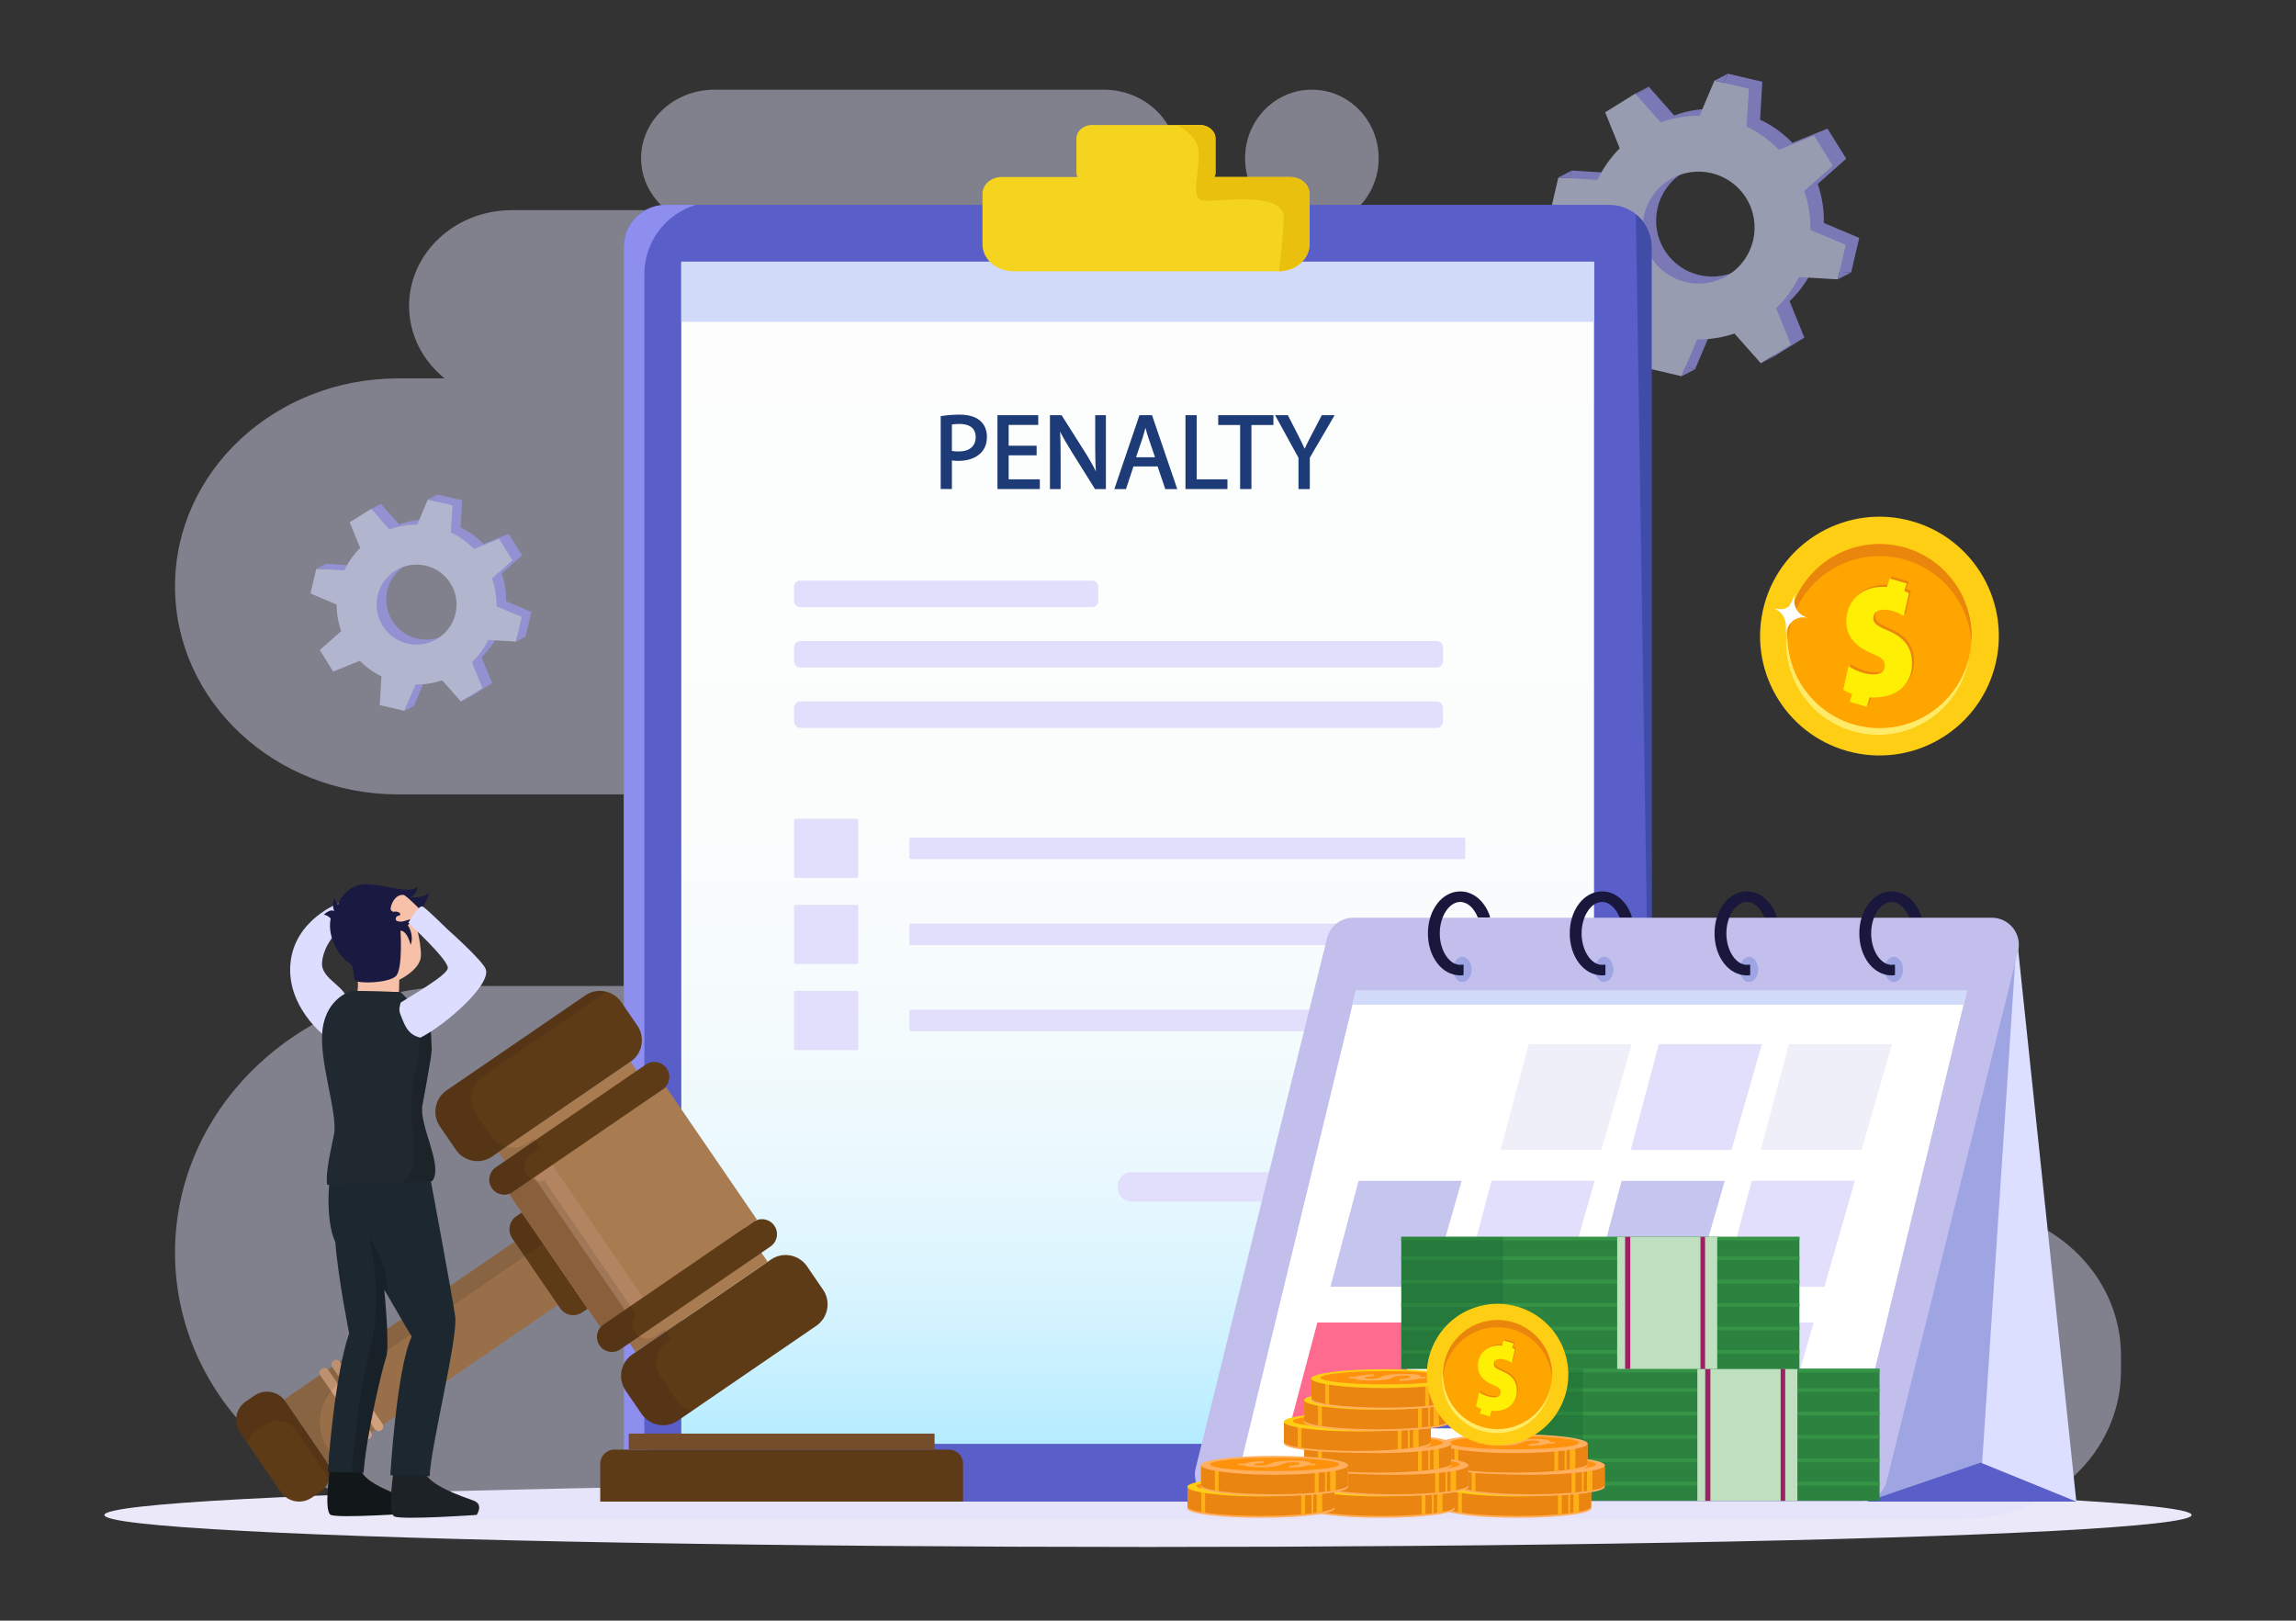 <svg xmlns="http://www.w3.org/2000/svg" width="2034.032" height="1435.698" viewBox="-17.016 332.191 2034.032 1435.698" id="legal-penalty"><rect x="-17.016" y="332.191" width="2034.032" height="1435.698" fill="#333333" stroke="none"/><ellipse cx="1000" cy="1674.32" fill="#eae8f9" rx="924.56" ry="28.31"></ellipse><g opacity=".45"><path fill="#e1dffb" d="M138.03,851.68L138.03,851.68c0-101.77,88.48-184.26,197.63-184.26h41.22      c-19.28-15.56-31.5-38.53-31.5-64.18v0c0-46.87,40.76-84.87,91.03-84.87h137.21c-13.88-11.14-22.7-27.6-22.7-46.01      c0-33.54,29.16-60.73,65.13-60.73h344.52c35.97,0,65.13,27.19,65.13,60.73c0,33.54-29.16,60.73-65.13,60.73h-129      c-24.02,15.28-39.79,41-39.79,70.15v0c0,25.64,12.22,48.61,31.5,64.18h212.16c109.15,0,197.63,82.5,197.63,184.26l0,0      c0,101.77-88.48,184.26-197.63,184.26h281.06c50.27,0,91.03,38,91.03,84.87c0,46.87-40.76,84.87-91.03,84.87h114.52      c125.12,0,228.98,84.58,249.6,195.74h40.1c78.01,0,141.26,58.97,141.26,131.7v13.34c0,72.74-63.24,131.7-141.26,131.7h-289.7      H482.92h-91.51c-139.94,0-253.38-105.77-253.38-236.25v0c0-130.47,113.44-236.24,253.38-236.24H835      c-50.27,0-91.03-38-91.03-84.87c0-46.87,40.75-84.87,91.03-84.87H335.66C226.51,1035.94,138.03,953.44,138.03,851.68z"></path><ellipse cx="1145.17" cy="472.36" fill="#e1dffb" rx="59.17" ry="60.73"></ellipse></g><g opacity=".67"><path fill="#9c99f5" d="M1598.74,529.69c0.25-11.57-1.52-23.26-5.44-34.53l25.25-22.39L1602,446.1l-31.12,12.63        c-8.37-8.66-18.1-15.56-28.64-20.56l2.02-33.55l-30.55-7.16l-13.15,31.11c-11.55-0.11-23.21,1.8-34.43,5.86l-22.56-25.47        l-26.67,16.55l12.94,31.9c-8.27,8.22-14.86,17.71-19.68,27.95l-34.72-2.09l-7.16,30.56l32.41,13.71        c-0.02,11.06,1.81,22.2,5.61,32.96l-26.51,23.5l16.55,26.68l32.97-13.38c7.93,8.04,17.06,14.51,26.91,19.32l-2.14,35.54        l30.56,7.16l13.79-32.63c11.07,0.16,22.24-1.54,33.04-5.2l23.32,26.32l26.67-16.55l-13.07-32.22        c8.42-8.09,15.19-17.46,20.18-27.61l34.35,2.07l7.16-30.56L1598.74,529.69z M1525.86,569.77c-23.26,14.44-53.83,7.28-68.26-16        c-14.44-23.27-7.28-53.85,15.98-68.28c23.26-14.44,53.83-7.28,68.26,16C1556.28,524.76,1549.13,555.33,1525.86,569.77z"></path><path fill="#cacfef" d="M1586.82,535.88c0.25-11.57-1.52-23.26-5.44-34.53l25.25-22.39l-16.55-26.68l-31.12,12.63        c-8.37-8.66-18.1-15.56-28.64-20.57l2.02-33.55l-30.55-7.16l-13.15,31.11c-11.55-0.11-23.21,1.8-34.43,5.86l-22.56-25.47        l-26.67,16.55l12.94,31.9c-8.27,8.22-14.86,17.71-19.68,27.95l-34.72-2.09l-7.16,30.56l32.41,13.71        c-0.02,11.06,1.81,22.2,5.61,32.96l-26.51,23.5l16.55,26.68l32.97-13.38c7.93,8.04,17.06,14.51,26.91,19.32l-2.14,35.54        l30.56,7.16l13.79-32.63c11.07,0.16,22.24-1.54,33.04-5.2l23.32,26.32l26.66-16.55l-13.07-32.21        c8.42-8.09,15.19-17.46,20.18-27.61l34.35,2.07l7.16-30.57L1586.82,535.88z M1513.95,575.96c-23.27,14.44-53.83,7.27-68.26-16        c-14.44-23.27-7.28-53.85,15.98-68.28c23.26-14.44,53.83-7.28,68.26,16C1544.37,530.95,1537.21,561.52,1513.95,575.96z"></path><polygon fill="#9c99f5" points="1363.52 489.45 1373.84 490.07 1375.44 483.27"></polygon><polygon fill="#9c99f5" points="1501.79 403.64 1513.71 397.45 1510.25 405.62"></polygon><polygon fill="#9c99f5" points="1431.64 415.15 1443.56 408.96 1432.34 415.93"></polygon><g><polygon fill="#9c99f5" points="1472.72 665.51 1484.63 659.32 1476.17 657.34"></polygon></g><g><polygon fill="#9c99f5" points="1610.99 579.69 1622.9 573.51 1612.58 572.88"></polygon></g><g><polygon fill="#9c99f5" points="1542.86 654 1554.78 647.81 1554.09 647.03"></polygon></g></g><g opacity=".67"><path fill="#9c99f5" d="M431.31,864.83c0.18-8.27-1.09-16.62-3.89-24.68l18.05-16l-11.82-19.06l-22.24,9.02        c-5.98-6.19-12.93-11.12-20.47-14.7l1.44-23.97l-21.84-5.12l-9.4,22.24c-8.26-0.08-16.59,1.29-24.61,4.19l-16.13-18.2        l-19.06,11.83l9.25,22.8c-5.91,5.87-10.62,12.65-14.07,19.97l-24.81-1.5l-5.12,21.84l23.17,9.8        c-0.01,7.9,1.3,15.87,4.01,23.55l-18.94,16.8l11.82,19.06l23.56-9.56c5.67,5.74,12.19,10.37,19.23,13.81l-1.53,25.4        l21.84,5.12l9.85-23.32c7.91,0.11,15.89-1.1,23.61-3.72l16.67,18.81l19.06-11.83l-9.34-23.02        c6.02-5.78,10.85-12.48,14.42-19.73l24.55,1.48l5.11-21.84L431.31,864.83z M379.23,893.48c-16.63,10.32-38.47,5.2-48.78-11.43        c-10.32-16.63-5.2-38.48,11.42-48.8c16.63-10.32,38.47-5.2,48.78,11.43C400.97,861.31,395.85,883.16,379.23,893.48z"></path><path fill="#cacfef" d="M422.79,869.26c0.18-8.27-1.09-16.62-3.89-24.68l18.05-16l-11.83-19.06l-22.24,9.03        c-5.98-6.19-12.93-11.12-20.47-14.7l1.44-23.97l-21.84-5.12l-9.4,22.24c-8.26-0.08-16.59,1.29-24.61,4.19l-16.13-18.2        l-19.06,11.83l9.25,22.8c-5.91,5.87-10.62,12.65-14.07,19.97l-24.81-1.5l-5.11,21.84l23.17,9.8        c-0.01,7.9,1.3,15.87,4.01,23.55l-18.94,16.8l11.82,19.06l23.57-9.56c5.67,5.74,12.19,10.37,19.23,13.81l-1.53,25.4        l21.84,5.12l9.85-23.32c7.91,0.11,15.89-1.1,23.61-3.72l16.67,18.81l19.06-11.83l-9.34-23.02        c6.02-5.78,10.86-12.48,14.42-19.73l24.55,1.48l5.11-21.84L422.79,869.26z M370.71,897.9c-16.63,10.32-38.47,5.2-48.78-11.43        c-10.32-16.63-5.2-38.48,11.42-48.8c16.63-10.32,38.47-5.2,48.78,11.43C392.45,865.73,387.34,887.58,370.71,897.9z"></path><polygon fill="#9c99f5" points="263.2 836.07 270.58 836.52 271.72 831.65"></polygon><polygon fill="#9c99f5" points="362.02 774.75 370.54 770.33 368.07 776.16"></polygon><polygon fill="#9c99f5" points="311.89 782.97 320.41 778.55 312.38 783.53"></polygon><g><polygon fill="#9c99f5" points="341.24 961.89 349.76 957.47 343.71 956.06"></polygon></g><g><polygon fill="#9c99f5" points="440.06 900.57 448.58 896.15 441.2 895.7"></polygon></g><g><polygon fill="#9c99f5" points="391.38 953.67 399.89 949.25 399.4 948.69"></polygon></g></g><circle cx="1648.07" cy="895.7" r="105.75" fill="#fdce14" transform="rotate(-74.52 1648.032 895.742)"></circle><circle cx="1646.88" cy="901.64" r="81.53" fill="#ffeb67" transform="rotate(-80.781 1646.9 901.609)"></circle><circle cx="1648.07" cy="895.7" r="81.53" fill="orange" transform="rotate(-45.001 1648.066 895.723)"></circle><path fill="#eb860d" d="M1648.07,824.86c43.23,0,78.58,33.65,81.33,76.18c0.11-1.77,0.19-3.54,0.19-5.34     c0-45.03-36.5-81.53-81.53-81.53c-45.03,0-81.53,36.5-81.53,81.53c0,1.8,0.08,3.57,0.19,5.34     C1569.49,858.51,1604.84,824.86,1648.07,824.86z"></path><path fill="#eb860d" d="M1657.19,888.99c-9.79-4.17-12.88-6.53-12.83-10.95c0.06-4.81,3.53-7.65,9.6-7.56     c6.89,0.09,13.73,3.27,17.31,5.62l4.66-20.14c-1.19-0.72-2.59-1.42-4.16-2.07l2.14-6.58l-15.01-4.4l-2.43,7.49     c-1.02-0.07-2.05-0.12-3.1-0.14c-19.84-0.27-32.77,12.82-32.97,30.33c-0.29,11.16,5.98,21.83,22.46,28.6     c9.3,3.78,11.73,6.13,11.68,10.94c-0.06,4.81-3.2,7.85-10.75,7.74c-7.37-0.1-16.84-4.08-21.39-7.41l-4.66,20.91     c2.22,1.45,4.9,2.75,7.92,3.82l-2.25,6.92l15.01,4.4l2.71-8.33c0.8,0.04,1.61,0.08,2.43,0.09c22.95,0.31,34.9-12.41,35.1-29.92     C1678.65,904.49,1672.36,895.36,1657.19,888.99z"></path><path fill="#ffef04" d="M1655.39,890.79c-9.79-4.17-12.88-6.53-12.83-10.95c0.06-4.81,3.53-7.65,9.6-7.56     c6.89,0.09,13.73,3.27,17.31,5.62l4.66-20.14c-1.19-0.72-2.59-1.42-4.16-2.07l2.14-6.58l-15.01-4.4l-2.43,7.49     c-1.02-0.08-2.05-0.12-3.1-0.14c-19.84-0.27-32.77,12.82-32.97,30.33c-0.29,11.16,5.98,21.83,22.46,28.6     c9.3,3.78,11.73,6.13,11.68,10.94c-0.06,4.81-3.2,7.85-10.75,7.74c-7.37-0.1-16.84-4.08-21.39-7.41l-4.67,20.91     c2.22,1.45,4.9,2.75,7.92,3.82l-2.25,6.92l15.01,4.4l2.71-8.33c0.8,0.04,1.61,0.07,2.43,0.09c22.95,0.31,34.9-12.41,35.1-29.92     C1676.86,906.28,1670.57,897.15,1655.39,890.79z"></path><path fill="#fff" d="M1573.46,857.52c0,0-4.27,11.28-6.1,12.17c-1.83,0.89-3.88,3.37-12.84,1.56c0,0,14.39,3.97,9.85,24.07    c0,0,2.76-19.32,20.04-15.85C1584.41,879.48,1568.59,875.84,1573.46,857.52z"></path><g><path fill="#5a5ec8" d="M1408.77,1662.43H577.5c-23.17,0-41.94-18.78-41.94-41.94V551.03c0-20.63,16.72-37.35,37.35-37.35h835.86      c20.63,0,37.35,16.72,37.35,37.35v1074.04C1446.13,1645.7,1429.4,1662.43,1408.77,1662.43z"></path><polygon fill="#1378d1" points="1375.62 582.88 1395.14 583.18 1375.66 1227.8"></polygon><path fill="#8e8eef" d="M553.84,1600.14V574.95c0-28.93,19.21-53.35,45.57-61.27h-26.49c-20.63,0-37.35,16.72-37.35,37.35v1074.04      c0,20.63,16.72,37.35,37.35,37.35h30.43C574.99,1655.85,553.84,1630.49,553.84,1600.14z"></path><path fill="#404ca8" d="M1444.58,1318.3l1.54-31.9V551.03c0-11.74-5.43-22.21-13.9-29.05L1444.58,1318.3z"></path><linearGradient id="a" x1="990.842" x2="990.842" y1="564.004" y2="1611.308" gradientUnits="userSpaceOnUse"><stop offset="0" stop-color="#fdfdfd"></stop><stop offset=".479" stop-color="#fbfdfd"></stop><stop offset=".652" stop-color="#f4fbfd"></stop><stop offset=".775" stop-color="#e9f8fe"></stop><stop offset=".874" stop-color="#d8f4fe"></stop><stop offset=".958" stop-color="#c2efff"></stop><stop offset="1" stop-color="#b4ecff"></stop></linearGradient><path fill="url(#a)" d="M1394.61,1611.31H587.07c-0.29,0-0.52-0.23-0.52-0.52V564.53c0-0.29,0.23-0.52,0.52-0.52h807.54     c0.29,0,0.52,0.23,0.52,0.52v1046.26C1395.14,1611.07,1394.9,1611.31,1394.61,1611.31z"></path><path fill="#d2daf9" d="M1395.02,617.35H586.67c-0.06,0-0.12-0.05-0.12-0.12v-53.11c0-0.06,0.05-0.12,0.12-0.12h808.35     c0.06,0,0.12,0.05,0.12,0.12v53.11C1395.14,617.29,1395.08,617.35,1395.02,617.35z"></path><g><path fill="#f5d420" d="M1125.93,488.99h-67.24c0.68-1.07,1.1-2.28,1.1-3.58v-30.46c0-6.64-6.2-12.02-13.84-12.02h-95.5      c-7.65,0-13.84,5.38-13.84,12.02v30.46c0,1.31,0.42,2.51,1.1,3.58h-67.24c-9.44,0-17.09,6.65-17.09,14.84v44.86      c0,13.16,12.29,23.83,27.45,23.83h234.77c15.16,0,27.45-10.67,27.45-23.83v-44.86C1143.03,495.63,1135.37,488.99,1125.93,488.99      z"></path><path fill="#eac00f" d="M1125.93,488.99h-67.24c0.68-1.07,1.1-2.28,1.1-3.58v-30.46c0-6.64-6.2-12.02-13.84-12.02h-19.98      c8.58,4.93,18.18,12.66,18.84,22.9c1.2,18.74-7.19,40.59,2.4,43.72c9.59,3.12,74.32-10.41,73.12,16.65      c-0.72,16.27-2.74,34.41-4.24,46.3c14.92-0.24,26.94-10.8,26.94-23.81v-44.86C1143.03,495.63,1135.37,488.99,1125.93,488.99z"></path></g><path fill="#1d3b77" d="M1294.9,1490.68h-164.88c-3,0-5.43,2.43-5.43,5.43v24.62c0,3,2.43,5.43,5.43,5.43h164.88    c3,0,5.43-2.43,5.43-5.43v-24.62C1300.33,1493.11,1297.9,1490.68,1294.9,1490.68z"></path><g><path fill="#e1dffb" d="M984.81 1396.68h284.52c6.48 0 11.73-5.84 11.73-13.03l0 0c0-7.2-5.25-13.03-11.73-13.03H984.81c-6.47 0-11.72 5.84-11.72 13.03l0 0C973.09 1390.84 978.34 1396.68 984.81 1396.68zM1139.73 1344.54h129.61c6.48 0 11.73-5.84 11.73-13.03l0 0c0-7.2-5.25-13.03-11.73-13.03h-129.61c-6.47 0-11.72 5.84-11.72 13.03l0 0C1128 1338.71 1133.25 1344.54 1139.73 1344.54zM1279.51 1093.28H790.15c-.86 0-1.56-.7-1.56-1.56v-15.95c0-.86.7-1.56 1.56-1.56h489.36c.86 0 1.56.7 1.56 1.56v15.95C1281.06 1092.59 1280.36 1093.28 1279.51 1093.28zM742.18 1109.96H687.6c-.64 0-1.16-.52-1.16-1.16v-50.09c0-.64.52-1.16 1.16-1.16h54.58c.64 0 1.16.52 1.16 1.16v50.09C743.34 1109.44 742.82 1109.96 742.18 1109.96zM1279.51 1169.52H790.15c-.86 0-1.55-.7-1.55-1.55v-15.95c0-.86.7-1.56 1.56-1.56h489.36c.86 0 1.56.7 1.56 1.56v15.95C1281.06 1168.83 1280.36 1169.52 1279.51 1169.52zM742.18 1186.2H687.6c-.64 0-1.16-.52-1.16-1.16v-50.09c0-.64.52-1.16 1.16-1.16h54.58c.64 0 1.16.52 1.16 1.16v50.09C743.34 1185.68 742.82 1186.2 742.18 1186.2zM1279.51 1245.76H790.15c-.86 0-1.55-.7-1.55-1.55v-15.95c0-.86.7-1.56 1.56-1.56h489.36c.86 0 1.56.7 1.56 1.56v15.95C1281.06 1245.06 1280.36 1245.76 1279.51 1245.76zM742.18 1262.44H687.6c-.64 0-1.16-.52-1.16-1.16v-50.09c0-.64.52-1.16 1.16-1.16h54.58c.64 0 1.16.52 1.16 1.16v50.09C743.34 1261.92 742.82 1262.44 742.18 1262.44z"></path></g><g><path fill="#e1dffb" d="M691.77 870.03h258.82c2.94 0 5.33-2.39 5.33-5.33v-12.84c0-2.94-2.39-5.33-5.33-5.33H691.77c-2.94 0-5.33 2.39-5.33 5.33v12.84C686.44 867.65 688.83 870.03 691.77 870.03zM692.12 923.55h563.57c3.14 0 5.68-2.54 5.68-5.68v-12.13c0-3.14-2.54-5.68-5.68-5.68H692.12c-3.14 0-5.68 2.54-5.68 5.68v12.13C686.44 921.01 688.98 923.55 692.12 923.55zM692.12 977.07h563.57c3.14 0 5.68-2.54 5.68-5.68v-12.13c0-3.14-2.54-5.68-5.68-5.68H692.12c-3.14 0-5.68 2.54-5.68 5.68v12.13C686.44 974.53 688.98 977.07 692.12 977.07z"></path></g><g><path fill="#1d3b77" d="M851.42,705.03c-4.06-3.65-10.27-5.51-18.43-5.51c-5.64,0-11,0.42-15.93,1.24l-0.71,0.12v64.55h9.93V740.1     c1.83,0.32,3.84,0.37,5.77,0.37c8.56,0,15.7-2.58,20.09-7.26c3.42-3.52,5.16-8.3,5.16-14.21     C857.28,713.27,855.2,708.31,851.42,705.03z M832.23,732.15c-2.46,0-4.42-0.16-5.96-0.48v-23.42c1.58-0.31,4.08-0.49,6.9-0.49     c5.3,0,14.18,1.51,14.18,11.63C847.35,727.5,841.84,732.15,832.23,732.15z"></path><polygon fill="#1d3b77" points="876.56 735.55 901.34 735.55 901.34 727.04 876.56 727.04 876.56 708.61 902.76 708.61 902.76 700 866.63 700 866.63 765.43 904.17 765.43 904.17 756.83 876.56 756.83"></polygon><path fill="#1d3b77" d="M953.23 727.52c0 7.94.12 14.94.63 22.28-2.73-5.5-5.94-11.15-9.74-17.16L923.45 700h-10.31v65.44h9.46v-28.08c0-9.15-.14-16.05-.47-22.86 2.63 5.25 6 11.13 10.44 18.21l20.48 32.74h9.65V700h-9.46V727.52zM992.42 700l-22.23 65.44h10.32l6.62-20.05h21.37l6.81 20.05h10.6L1003.57 700H992.42zM1000.36 720.04l5.86 17.22H989.4l5.86-17.33c.84-2.64 1.65-5.47 2.5-8.73C998.49 714 999.29 716.91 1000.36 720.04z"></path><polygon fill="#1d3b77" points="1043.14 700 1033.2 700 1033.2 765.43 1070.37 765.43 1070.37 756.83 1043.14 756.83"></polygon><polygon fill="#1d3b77" points="1062.22 708.7 1081.61 708.7 1081.61 765.43 1091.63 765.43 1091.63 708.7 1111.11 708.7 1111.11 700 1062.22 700"></polygon><path fill="#1d3b77" d="M1153.98,700l-9.42,18.05l-0.91,1.78c-1.83,3.58-3.44,6.73-4.86,9.87c-1.62-3.56-3.32-7.06-5.66-11.65     l-9.22-18.05h-11.32l20.73,37.76v27.68h10.02v-27.76l22-37.68H1153.98z"></path></g></g><g><polygon fill="#dcdfff" points="1769.69 1162.29 1822.41 1662.43 1636.84 1662.43"></polygon><polygon fill="#9fa5e2" points="1769.69 1162.29 1738.12 1641.41 1636.84 1662.43"></polygon><polygon fill="#5a5ec8" points="1822.41 1662.43 1737.62 1627.92 1636.84 1662.43"></polygon><path fill="#c2bfed" d="M1747.48,1145.18h-565.6c-11.03,0-20.64,7.52-23.29,18.22l-116.33,469.26c-3.75,15.13,7.7,29.77,23.29,29.77    h565.6c11.03,0,20.64-7.52,23.29-18.22l116.33-469.26C1774.52,1159.81,1763.07,1145.18,1747.48,1145.18z"></path><polygon fill="#fff" points="1184.18 1209.88 1079.43 1640.69 1620.74 1640.69 1725.49 1209.88"></polygon><polygon fill="#efeff9" points="1337.28 1257.17 1312.36 1350.96 1401.64 1350.96 1428.63 1257.17"></polygon><polygon fill="#e1dffb" points="1452.53 1257.17 1427.61 1350.96 1516.88 1350.96 1543.87 1257.17"></polygon><polygon fill="#efeff9" points="1567.77 1257.17 1542.86 1350.96 1632.13 1350.96 1659.12 1257.17"></polygon><polygon fill="#e1dffb" points="1304.36 1378.27 1279.44 1472.07 1368.71 1472.07 1395.7 1378.27"></polygon><polygon fill="#c6c5ef" points="1186.55 1378.27 1161.63 1472.07 1250.9 1472.07 1277.89 1378.27"></polygon><polygon fill="#c6c5ef" points="1419.6 1378.27 1394.69 1472.07 1483.96 1472.07 1510.95 1378.27"></polygon><polygon fill="#e1dffb" points="1534.85 1378.27 1509.94 1472.07 1599.21 1472.07 1626.2 1378.27"></polygon><polygon fill="#5a5ec8" points="1267.86 1503.77 1242.95 1597.56 1332.22 1597.56 1359.21 1503.77"></polygon><polygon fill="#ff6a8f" points="1150.05 1503.77 1125.14 1597.56 1214.41 1597.56 1241.4 1503.77"></polygon><polygon fill="#e1dffb" points="1383.11 1503.77 1358.2 1597.56 1447.47 1597.56 1474.46 1503.77"></polygon><polygon fill="#e1dffb" points="1498.36 1503.77 1473.45 1597.56 1562.72 1597.56 1589.71 1503.77"></polygon><polygon fill="#d2daf9" points="1181.16 1222.29 1722.47 1222.29 1725.49 1209.88 1184.18 1209.88"></polygon><g><path fill="#9fa5e2" d="M1668.86,1190.99c0,6.18-3.65,11.18-8.15,11.18c-4.5,0-8.15-5.01-8.15-11.18c0-6.18,3.65-11.18,8.15-11.18     C1665.21,1179.81,1668.86,1184.81,1668.86,1190.99z"></path><path fill="#19173c" d="M1661.75,1187.35c0-0.42-0.44-0.7-0.9-0.62c-0.67,0.13-1.36,0.21-2.05,0.21     c-9.84,0-18.15-12.76-18.15-27.86c0-15.1,8.31-27.86,18.15-27.86c6.41,0,12.15,5.43,15.39,13.37c0.1,0.25,0.37,0.42,0.67,0.42     h9.59c0.48,0,0.83-0.42,0.7-0.83c-4.35-13.24-14.37-22.3-26.34-22.3c-16.07,0-28.66,16.34-28.66,37.2     c0,20.86,12.59,37.2,28.66,37.2c0.78,0,1.55-0.04,2.31-0.11c0.36-0.04,0.64-0.32,0.64-0.64V1187.35z"></path></g><g><ellipse cx="1532.44" cy="1190.99" fill="#9fa5e2" rx="8.15" ry="11.18"></ellipse><path fill="#19173c" d="M1533.49,1187.35c0-0.42-0.44-0.7-0.9-0.62c-0.67,0.13-1.36,0.21-2.05,0.21     c-9.84,0-18.15-12.76-18.15-27.86c0-15.1,8.31-27.86,18.15-27.86c6.41,0,12.15,5.43,15.39,13.37c0.1,0.25,0.37,0.42,0.67,0.42     h9.59c0.48,0,0.83-0.42,0.7-0.83c-4.35-13.24-14.37-22.3-26.34-22.3c-16.07,0-28.66,16.34-28.66,37.2     c0,20.86,12.59,37.2,28.66,37.2c0.78,0,1.55-0.04,2.31-0.11c0.36-0.04,0.64-0.32,0.64-0.64V1187.35z"></path></g><g><ellipse cx="1404.17" cy="1190.99" fill="#9fa5e2" rx="8.15" ry="11.18"></ellipse><path fill="#19173c" d="M1405.22,1187.35c0-0.42-0.44-0.7-0.9-0.62c-0.67,0.13-1.36,0.21-2.05,0.21     c-9.84,0-18.15-12.76-18.15-27.86c0-15.1,8.31-27.86,18.15-27.86c6.41,0,12.15,5.43,15.39,13.37c0.1,0.25,0.37,0.42,0.67,0.42     h9.59c0.48,0,0.83-0.42,0.7-0.83c-4.35-13.24-14.37-22.3-26.34-22.3c-16.07,0-28.66,16.34-28.66,37.2     c0,20.86,12.59,37.2,28.66,37.2c0.78,0,1.55-0.04,2.31-0.11c0.36-0.04,0.64-0.32,0.64-0.64V1187.35z"></path></g><g><path fill="#9fa5e2" d="M1286.69,1190.99c0,6.18-3.65,11.18-8.15,11.18c-4.5,0-8.15-5.01-8.15-11.18c0-6.18,3.65-11.18,8.15-11.18     C1283.04,1179.81,1286.69,1184.81,1286.69,1190.99z"></path><path fill="#19173c" d="M1279.58,1187.35c0-0.42-0.44-0.7-0.9-0.62c-0.67,0.13-1.36,0.21-2.05,0.21     c-9.84,0-18.15-12.76-18.15-27.86c0-15.1,8.31-27.86,18.15-27.86c6.41,0,12.15,5.43,15.39,13.37c0.1,0.25,0.37,0.42,0.67,0.42     h9.59c0.48,0,0.83-0.42,0.7-0.83c-4.35-13.24-14.37-22.3-26.34-22.3c-16.07,0-28.66,16.34-28.66,37.2     c0,20.86,12.59,37.2,28.66,37.2c0.78,0,1.55-0.04,2.31-0.11c0.36-0.04,0.64-0.32,0.64-0.64V1187.35z"></path></g></g><g><rect width="352.68" height="116.96" x="1295.39" y="1544.76" fill="#2c8340" transform="rotate(-180 1471.731 1603.241)"></rect><rect width="352.68" height="3.22" x="1295.39" y="1645.03" fill="#359445" transform="rotate(-180 1471.731 1646.645)"></rect><rect width="352.68" height="3.22" x="1295.39" y="1624.27" fill="#359445" transform="rotate(-180 1471.731 1625.885)"></rect><rect width="352.68" height="3.22" x="1295.39" y="1603.51" fill="#359445" transform="rotate(-180 1471.731 1605.125)"></rect><rect width="352.68" height="3.22" x="1295.39" y="1582.76" fill="#359445" transform="rotate(-180 1471.731 1584.366)"></rect><rect width="352.68" height="3.22" x="1295.39" y="1561.99" fill="#359445" transform="rotate(-180 1471.731 1563.606)"></rect><rect width="352.68" height="3.22" x="1295.39" y="1544.76" fill="#359445" transform="rotate(-180 1471.731 1546.374)"></rect><rect width="89.97" height="116.96" x="1295.39" y="1544.76" fill="#1a6734" opacity=".34" transform="rotate(-180 1340.38 1603.241)"></rect><rect width="88.62" height="116.96" x="1486.65" y="1544.76" fill="#bfe0be" transform="rotate(-180 1530.961 1603.241)"></rect><rect width="4.04" height="116.96" x="1560.46" y="1544.76" fill="#9e1f63" transform="rotate(-180 1562.479 1603.241)"></rect><rect width="4.58" height="116.96" x="1493.65" y="1544.76" fill="#9e1f63" transform="rotate(-180 1495.943 1603.241)"></rect><g><rect width="352.68" height="116.96" x="1224.4" y="1427.93" fill="#2c8340" transform="rotate(-180 1400.739 1486.405)"></rect><rect width="352.68" height="3.22" x="1224.4" y="1528.2" fill="#359445" transform="rotate(-180 1400.739 1529.808)"></rect><rect width="352.68" height="3.22" x="1224.4" y="1507.44" fill="#359445" transform="rotate(-180 1400.739 1509.048)"></rect><rect width="352.68" height="3.22" x="1224.4" y="1486.68" fill="#359445" transform="rotate(-180 1400.739 1488.288)"></rect><rect width="352.68" height="3.22" x="1224.4" y="1465.92" fill="#359445" transform="rotate(-180 1400.739 1467.529)"></rect><rect width="352.68" height="3.22" x="1224.4" y="1445.16" fill="#359445" transform="rotate(-180 1400.739 1446.769)"></rect><rect width="352.68" height="3.22" x="1224.4" y="1427.93" fill="#359445" transform="rotate(-180 1400.739 1429.537)"></rect><rect width="89.97" height="116.96" x="1224.4" y="1427.93" fill="#1a6734" opacity=".34" transform="rotate(-180 1269.387 1486.405)"></rect><rect width="88.62" height="116.96" x="1415.66" y="1427.93" fill="#bfe0be" transform="rotate(-180 1459.97 1486.405)"></rect><rect width="4.04" height="116.96" x="1489.47" y="1427.93" fill="#9e1f63" transform="rotate(-180 1491.486 1486.405)"></rect><rect width="4.58" height="116.96" x="1422.66" y="1427.93" fill="#9e1f63" transform="rotate(-180 1424.95 1486.405)"></rect></g><g><path fill="#ffaf5d" d="M1262.43,1668.11c0-6.16,0-11.03,0-17.23c18.36,2.78,40.43,4.91,65.44,4.89       c24.7-0.02,46.53-2.14,64.72-4.89c0,6.22,0,11.06,0,17.26c0.05,0.14,0.08,0.27,0.08,0.41c0,4.63-29.11,8.2-65.08,8.2       c-35.97,0-65.16-3.54-65.16-8.17C1262.43,1668.43,1262.42,1668.28,1262.43,1668.11z"></path><path fill="#eb8511" d="M1262.43,1666.51c0-6.16,0-11.03,0-17.23c18.36,2.78,40.43,4.91,65.44,4.89       c24.7-0.02,46.53-2.14,64.72-4.89c0,6.22,0,11.06,0,17.26c0.05,0.14,0.08,0.27,0.08,0.41c0,4.63-29.11,8.2-65.08,8.2       c-35.97,0-65.16-3.54-65.16-8.17C1262.43,1666.83,1262.42,1666.68,1262.43,1666.51z"></path><path fill="#ffb017" d="M1376.9 1672.35v-20.87c1.64-.22 3.26-.45 4.86-.69v20.76C1380.27 1671.82 1378.65 1672.09 1376.9 1672.35zM1363.23 1673.84v-20.77c1.14-.11 2.28-.23 3.4-.35v20.82C1365.53 1673.65 1364.39 1673.75 1363.23 1673.84zM1278.07 1672.34c-1.19-.17-2.33-.35-3.4-.54v-20.38h3.4V1672.34zM1372.32 1672.95v-20.88c.55-.07 1.09-.14 1.64-.21v20.88C1373.43 1672.81 1372.88 1672.88 1372.32 1672.95z"></path><path fill="#fdce14" d="M1262.3,1649.31c0-4.63,29.31-8.2,65.28-8.2c35.97,0,65.13,3.75,65.13,8.38c0,4.63-29.16,8.38-65.13,8.38       C1291.62,1657.89,1262.3,1653.94,1262.3,1649.31z"></path><path fill="#fe920c" d="M1270.44,1648.69c0-3.26,25.65-5.9,57.28-5.9c31.63,0,57.28,2.64,57.28,5.9c0,3.26-25.65,5.9-57.28,5.9       C1296.08,1654.6,1270.44,1651.95,1270.44,1648.69z"></path><path fill="#feb05b" d="M1309.61,1648.81c0.25-0.86,4.16-1.2,7.7-1.34c0.18-0.71,0.18-1.18,0.69-1.84       c-6.84,0.11-13.76,1.09-16.42,2.34l-5.48,0l-1.22,1.38l5.68,0c0.83,1.21,6.69,1.85,15.49,1.85c7.62,0,13.76-0.45,18.01-2.55       c2.67-1.32,4.84-1.72,9.49-1.81c4.18-0.08,6.63,0.24,6.33,1.18c-0.3,0.95-3.03,1.55-8.81,1.76c-0.3,0.68-0.48,1.02-1.08,1.7       c7.99-0.12,14.55-0.81,17.49-2.1l5.6,0.01l1.22-1.38l-5.19,0c0.64-2.22-5.82-2.66-16.21-2.61c-8.07,0.04-14.8,0.61-19.33,2.76       c-2.51,1.19-4.19,1.49-8.15,1.53C1311.38,1649.72,1309.44,1649.39,1309.61,1648.81z"></path><g><path fill="#ffaf5d" d="M1274.44,1648.91c0-6.16,0-11.03,0-17.23c18.36,2.78,40.43,4.91,65.44,4.89       c24.7-0.02,46.53-2.14,64.72-4.89c0,6.22,0,11.06,0,17.26c0.05,0.14,0.08,0.27,0.08,0.41c0,4.63-29.11,8.2-65.08,8.2       c-35.97,0-65.16-3.54-65.16-8.17C1274.43,1649.24,1274.43,1649.09,1274.44,1648.91z"></path><path fill="#eb8511" d="M1274.44,1647.31c0-6.16,0-11.03,0-17.23c18.36,2.78,40.43,4.91,65.44,4.89       c24.7-0.02,46.53-2.14,64.72-4.89c0,6.22,0,11.06,0,17.26c0.05,0.14,0.08,0.27,0.08,0.41c0,4.63-29.11,8.2-65.08,8.2       c-35.97,0-65.16-3.54-65.16-8.17C1274.43,1647.64,1274.43,1647.49,1274.44,1647.31z"></path><path fill="#ffb017" d="M1388.91 1653.15v-20.87c1.64-.22 3.26-.45 4.86-.69v20.76C1392.28 1652.63 1390.65 1652.9 1388.91 1653.15zM1375.24 1654.65v-20.77c1.14-.11 2.28-.23 3.4-.35v20.82C1377.53 1654.45 1376.4 1654.55 1375.24 1654.65zM1290.07 1653.14c-1.19-.17-2.33-.35-3.4-.54v-20.38h3.4V1653.14zM1384.33 1653.75v-20.88c.55-.07 1.09-.14 1.64-.21v20.88C1385.43 1653.62 1384.89 1653.68 1384.33 1653.75z"></path><path fill="#ffaf5d" d="M1274.31,1630.12c0-4.63,29.31-8.2,65.29-8.2c35.97,0,65.13,3.75,65.13,8.38       c0,4.63-29.16,8.38-65.13,8.38C1303.62,1638.69,1274.31,1634.75,1274.31,1630.12z"></path><ellipse cx="1339.72" cy="1629.5" fill="#fe920c" rx="57.28" ry="5.91"></ellipse><path fill="#feb05b" d="M1321.61,1629.61c0.25-0.86,4.16-1.2,7.7-1.35c0.18-0.71,0.18-1.18,0.69-1.84       c-6.84,0.11-13.76,1.09-16.42,2.34l-5.48,0l-1.22,1.38l5.68,0c0.83,1.21,6.69,1.85,15.49,1.85c7.62,0,13.76-0.45,18.01-2.55       c2.67-1.32,4.84-1.72,9.49-1.81c4.18-0.08,6.63,0.24,6.33,1.18c-0.3,0.95-3.03,1.55-8.81,1.76c-0.3,0.68-0.48,1.02-1.08,1.7       c7.99-0.12,14.55-0.81,17.49-2.1l5.6,0.01l1.22-1.38l-5.19,0c0.64-2.22-5.82-2.66-16.21-2.61c-8.07,0.04-14.8,0.61-19.33,2.76       c-2.51,1.19-4.19,1.49-8.15,1.53C1323.39,1630.53,1321.44,1630.2,1321.61,1629.61z"></path></g><g><path fill="#ffaf5d" d="M1259.23,1629.72c0-6.16,0-11.03,0-17.23c18.36,2.78,40.43,4.91,65.44,4.89       c24.7-0.02,46.53-2.14,64.72-4.89c0,6.22,0,11.06,0,17.26c0.05,0.14,0.08,0.27,0.08,0.41c0,4.63-29.11,8.2-65.08,8.2       c-35.97,0-65.16-3.54-65.16-8.17C1259.23,1630.04,1259.22,1629.89,1259.23,1629.72z"></path><path fill="#eb8511" d="M1259.23,1628.12c0-6.16,0-11.03,0-17.23c18.36,2.78,40.43,4.91,65.44,4.89       c24.7-0.02,46.53-2.14,64.72-4.89c0,6.22,0,11.06,0,17.26c0.05,0.14,0.08,0.27,0.08,0.41c0,4.63-29.11,8.2-65.08,8.2       c-35.97,0-65.16-3.54-65.16-8.17C1259.23,1628.44,1259.22,1628.29,1259.23,1628.12z"></path><path fill="#ffb017" d="M1373.7 1633.95v-20.87c1.64-.22 3.26-.45 4.86-.69v20.76C1377.07 1633.43 1375.45 1633.7 1373.7 1633.95zM1360.04 1635.45v-20.77c1.14-.11 2.28-.23 3.4-.35v20.82C1362.33 1635.26 1361.2 1635.35 1360.04 1635.45zM1274.87 1633.95c-1.19-.17-2.33-.35-3.4-.54v-20.38h3.4V1633.95zM1369.13 1634.55v-20.88c.55-.07 1.09-.14 1.64-.21v20.88C1370.23 1634.42 1369.68 1634.49 1369.13 1634.55z"></path><path fill="#ffaf5d" d="M1259.1,1610.92c0-4.63,29.31-8.2,65.28-8.2c35.97,0,65.13,3.75,65.13,8.38c0,4.63-29.16,8.38-65.13,8.38       C1288.42,1619.49,1259.1,1615.55,1259.1,1610.92z"></path><path fill="#fe920c" d="M1267.24,1610.3c0-3.26,25.65-5.91,57.28-5.91s57.28,2.64,57.28,5.91c0,3.26-25.65,5.9-57.28,5.9       S1267.24,1613.56,1267.24,1610.3z"></path><path fill="#feb05b" d="M1306.41,1610.42c0.25-0.86,4.16-1.2,7.7-1.34c0.18-0.71,0.18-1.18,0.69-1.84       c-6.84,0.11-13.76,1.09-16.42,2.34l-5.48,0l-1.22,1.38l5.68,0c0.83,1.21,6.69,1.85,15.49,1.85c7.62,0,13.76-0.45,18.01-2.55       c2.67-1.32,4.84-1.72,9.49-1.81c4.18-0.08,6.63,0.24,6.33,1.18c-0.3,0.95-3.03,1.55-8.81,1.76c-0.3,0.68-0.48,1.02-1.08,1.7       c7.99-0.12,14.55-0.81,17.49-2.1l5.6,0.01l1.22-1.38l-5.19,0c0.64-2.22-5.82-2.66-16.21-2.61c-8.07,0.04-14.8,0.61-19.33,2.76       c-2.51,1.19-4.19,1.49-8.15,1.53C1308.19,1611.33,1306.24,1611,1306.41,1610.42z"></path></g><g><path fill="#ffaf5d" d="M1141.61,1668.11c0-6.16,0-11.03,0-17.23c18.36,2.78,40.43,4.91,65.44,4.89       c24.7-0.02,46.53-2.14,64.72-4.89c0,6.22,0,11.06,0,17.26c0.05,0.14,0.08,0.27,0.08,0.41c0,4.63-29.11,8.2-65.08,8.2       c-35.97,0-65.16-3.54-65.16-8.17C1141.6,1668.43,1141.6,1668.28,1141.61,1668.11z"></path><path fill="#eb8511" d="M1141.61,1666.51c0-6.16,0-11.03,0-17.23c18.36,2.78,40.43,4.91,65.44,4.89       c24.7-0.02,46.53-2.14,64.72-4.89c0,6.22,0,11.06,0,17.26c0.05,0.14,0.08,0.27,0.08,0.41c0,4.63-29.11,8.2-65.08,8.2       c-35.97,0-65.16-3.54-65.16-8.17C1141.6,1666.83,1141.6,1666.68,1141.61,1666.51z"></path><path fill="#ffb017" d="M1256.08 1672.35v-20.87c1.64-.22 3.26-.45 4.86-.69v20.76C1259.44 1671.82 1257.82 1672.09 1256.08 1672.35zM1242.41 1673.84v-20.77c1.14-.11 2.28-.23 3.4-.35v20.82C1244.7 1673.65 1243.57 1673.75 1242.41 1673.84zM1157.24 1672.34c-1.19-.17-2.33-.35-3.4-.54v-20.38h3.4V1672.34zM1251.5 1672.95v-20.88c.55-.07 1.09-.14 1.64-.21v20.88C1252.6 1672.81 1252.05 1672.88 1251.5 1672.95z"></path><path fill="#fdce14" d="M1141.47,1649.31c0-4.63,29.31-8.2,65.28-8.2c35.97,0,65.13,3.75,65.13,8.38c0,4.63-29.16,8.38-65.13,8.38       C1170.79,1657.89,1141.47,1653.94,1141.47,1649.31z"></path><path fill="#fe920c" d="M1149.61,1648.69c0-3.26,25.65-5.9,57.28-5.9c31.63,0,57.28,2.64,57.28,5.9c0,3.26-25.65,5.9-57.28,5.9       C1175.26,1654.6,1149.61,1651.95,1149.61,1648.69z"></path><path fill="#feb05b" d="M1188.78,1648.81c0.25-0.86,4.16-1.2,7.7-1.34c0.18-0.71,0.18-1.18,0.69-1.84       c-6.84,0.11-13.76,1.09-16.42,2.34l-5.48,0l-1.22,1.38l5.68,0c0.83,1.21,6.69,1.85,15.49,1.85c7.62,0,13.76-0.45,18.01-2.55       c2.67-1.32,4.84-1.72,9.49-1.81c4.18-0.08,6.63,0.24,6.33,1.18c-0.3,0.95-3.03,1.55-8.81,1.76c-0.3,0.68-0.48,1.02-1.08,1.7       c7.99-0.12,14.55-0.81,17.49-2.1l5.6,0.01l1.22-1.38l-5.19,0c0.64-2.22-5.82-2.66-16.21-2.61c-8.07,0.04-14.8,0.61-19.33,2.76       c-2.51,1.19-4.19,1.49-8.15,1.53C1190.56,1649.72,1188.61,1649.39,1188.78,1648.81z"></path><g><path fill="#ffaf5d" d="M1153.61,1648.91c0-6.16,0-11.03,0-17.23c18.36,2.78,40.43,4.91,65.44,4.89       c24.7-0.02,46.53-2.14,64.72-4.89c0,6.22,0,11.06,0,17.26c0.05,0.14,0.08,0.27,0.08,0.41c0,4.63-29.11,8.2-65.08,8.2       c-35.97,0-65.16-3.54-65.16-8.17C1153.61,1649.24,1153.6,1649.09,1153.61,1648.91z"></path><path fill="#eb8511" d="M1153.61,1647.31c0-6.16,0-11.03,0-17.23c18.36,2.78,40.43,4.91,65.44,4.89       c24.7-0.02,46.53-2.14,64.72-4.89c0,6.22,0,11.06,0,17.26c0.05,0.14,0.08,0.27,0.08,0.41c0,4.63-29.11,8.2-65.08,8.2       c-35.97,0-65.16-3.54-65.16-8.17C1153.61,1647.64,1153.6,1647.49,1153.61,1647.31z"></path><path fill="#ffb017" d="M1268.08 1653.15v-20.87c1.64-.22 3.26-.45 4.86-.69v20.76C1271.45 1652.63 1269.83 1652.9 1268.08 1653.15zM1254.41 1654.65v-20.77c1.14-.11 2.28-.23 3.4-.35v20.82C1256.71 1654.45 1255.57 1654.55 1254.41 1654.65zM1169.25 1653.14c-1.19-.17-2.33-.35-3.4-.54v-20.38h3.4V1653.14zM1263.5 1653.75v-20.88c.55-.07 1.09-.14 1.64-.21v20.88C1264.6 1653.62 1264.06 1653.68 1263.5 1653.75z"></path><path fill="#ffaf5d" d="M1153.48,1630.12c0-4.63,29.31-8.2,65.28-8.2c35.97,0,65.13,3.75,65.13,8.38       c0,4.63-29.16,8.38-65.13,8.38C1182.79,1638.69,1153.48,1634.75,1153.48,1630.12z"></path><ellipse cx="1218.89" cy="1629.5" fill="#fe920c" rx="57.28" ry="5.91"></ellipse><path fill="#feb05b" d="M1200.79,1629.61c0.25-0.86,4.16-1.2,7.7-1.35c0.18-0.71,0.18-1.18,0.69-1.84       c-6.84,0.11-13.76,1.09-16.42,2.34l-5.48,0l-1.22,1.38l5.68,0c0.83,1.21,6.69,1.85,15.49,1.85c7.62,0,13.76-0.45,18.01-2.55       c2.67-1.32,4.84-1.72,9.49-1.81c4.18-0.08,6.63,0.24,6.33,1.18c-0.3,0.95-3.03,1.55-8.81,1.76c-0.3,0.68-0.48,1.02-1.08,1.7       c7.99-0.12,14.55-0.81,17.49-2.1l5.6,0.01l1.22-1.38l-5.19,0c0.64-2.22-5.82-2.66-16.21-2.61c-8.07,0.04-14.8,0.61-19.33,2.76       c-2.51,1.19-4.19,1.49-8.15,1.53C1202.56,1630.53,1200.62,1630.2,1200.79,1629.61z"></path></g><g><path fill="#ffaf5d" d="M1138.41,1629.72c0-6.16,0-11.03,0-17.23c18.36,2.78,40.43,4.91,65.44,4.89       c24.7-0.02,46.53-2.14,64.72-4.89c0,6.22,0,11.06,0,17.26c0.05,0.14,0.08,0.27,0.08,0.41c0,4.63-29.11,8.2-65.08,8.2       c-35.97,0-65.16-3.54-65.16-8.17C1138.4,1630.04,1138.4,1629.89,1138.41,1629.72z"></path><path fill="#eb8511" d="M1138.41,1628.12c0-6.16,0-11.03,0-17.23c18.36,2.78,40.43,4.91,65.44,4.89       c24.7-0.02,46.53-2.14,64.72-4.89c0,6.22,0,11.06,0,17.26c0.05,0.14,0.08,0.27,0.08,0.41c0,4.63-29.11,8.2-65.08,8.2       c-35.97,0-65.16-3.54-65.16-8.17C1138.4,1628.44,1138.4,1628.29,1138.41,1628.12z"></path><path fill="#ffb017" d="M1252.88 1633.95v-20.87c1.64-.22 3.26-.45 4.86-.69v20.76C1256.25 1633.43 1254.62 1633.7 1252.88 1633.95zM1239.21 1635.45v-20.77c1.14-.11 2.28-.23 3.4-.35v20.82C1241.5 1635.26 1240.37 1635.35 1239.21 1635.45zM1154.04 1633.95c-1.19-.17-2.33-.35-3.4-.54v-20.38h3.4V1633.95zM1248.3 1634.55v-20.88c.55-.07 1.09-.14 1.64-.21v20.88C1249.4 1634.42 1248.85 1634.49 1248.3 1634.55z"></path><path fill="#ffaf5d" d="M1138.27,1610.92c0-4.63,29.31-8.2,65.29-8.2c35.97,0,65.13,3.75,65.13,8.38       c0,4.63-29.16,8.38-65.13,8.38C1167.59,1619.49,1138.27,1615.55,1138.27,1610.92z"></path><path fill="#fe920c" d="M1146.41,1610.3c0-3.26,25.65-5.91,57.28-5.91c31.63,0,57.28,2.64,57.28,5.91c0,3.26-25.65,5.9-57.28,5.9       C1172.06,1616.21,1146.41,1613.56,1146.41,1610.3z"></path><path fill="#feb05b" d="M1185.58,1610.42c0.25-0.86,4.16-1.2,7.7-1.34c0.18-0.71,0.18-1.18,0.69-1.84       c-6.84,0.11-13.76,1.09-16.42,2.34l-5.48,0l-1.22,1.38l5.68,0c0.83,1.21,6.69,1.85,15.49,1.85c7.62,0,13.76-0.45,18.01-2.55       c2.67-1.32,4.84-1.72,9.49-1.81c4.18-0.08,6.63,0.24,6.33,1.18c-0.3,0.95-3.03,1.55-8.81,1.76c-0.3,0.68-0.48,1.02-1.08,1.7       c7.99-0.12,14.55-0.81,17.49-2.1l5.6,0.01l1.22-1.38l-5.19,0c0.64-2.22-5.82-2.66-16.21-2.61c-8.07,0.04-14.8,0.61-19.33,2.76       c-2.51,1.19-4.19,1.49-8.15,1.53C1187.36,1611.33,1185.41,1611,1185.58,1610.42z"></path></g><g><path fill="#ffaf5d" d="M1120.4,1610.52c0-6.16,0-11.03,0-17.23c18.36,2.78,40.43,4.91,65.44,4.89       c24.7-0.02,46.53-2.14,64.72-4.89c0,6.22,0,11.06,0,17.26c0.05,0.14,0.08,0.27,0.08,0.41c0,4.63-29.11,8.2-65.08,8.2       c-35.97,0-65.16-3.54-65.16-8.17C1120.4,1610.85,1120.39,1610.69,1120.4,1610.52z"></path><path fill="#eb8511" d="M1120.4,1608.92c0-6.16,0-11.03,0-17.23c18.36,2.78,40.43,4.91,65.44,4.89       c24.7-0.02,46.53-2.14,64.72-4.89c0,6.22,0,11.06,0,17.26c0.05,0.14,0.08,0.27,0.08,0.41c0,4.63-29.11,8.2-65.08,8.2       c-35.97,0-65.16-3.54-65.16-8.17C1120.4,1609.25,1120.39,1609.1,1120.4,1608.92z"></path><path fill="#ffb017" d="M1234.87 1614.76v-20.87c1.64-.22 3.26-.45 4.86-.69v20.76C1238.24 1614.24 1236.62 1614.51 1234.87 1614.76zM1221.2 1616.25v-20.77c1.14-.11 2.28-.23 3.4-.35v20.82C1223.5 1616.06 1222.36 1616.16 1221.2 1616.25zM1136.03 1614.75c-1.19-.17-2.33-.35-3.4-.54v-20.38h3.4V1614.75zM1230.29 1615.36v-20.88c.55-.07 1.09-.14 1.64-.21v20.88C1231.39 1615.23 1230.85 1615.29 1230.29 1615.36z"></path><path fill="#fdce14" d="M1120.27,1591.73c0-4.63,29.31-8.2,65.29-8.2c35.97,0,65.13,3.75,65.13,8.38c0,4.63-29.16,8.38-65.13,8.38       C1149.58,1600.3,1120.27,1596.36,1120.27,1591.73z"></path><path fill="#fe920c" d="M1128.4,1591.11c0-3.26,25.64-5.9,57.28-5.9c31.64,0,57.28,2.64,57.28,5.9c0,3.26-25.64,5.91-57.28,5.91       C1154.05,1597.01,1128.4,1594.37,1128.4,1591.11z"></path><path fill="#feb05b" d="M1167.57,1591.22c0.25-0.86,4.16-1.2,7.7-1.35c0.18-0.71,0.18-1.18,0.69-1.84       c-6.84,0.11-13.76,1.09-16.42,2.34l-5.48,0l-1.22,1.38l5.68,0c0.83,1.21,6.69,1.85,15.49,1.85c7.62,0,13.76-0.45,18.01-2.55       c2.67-1.32,4.84-1.72,9.49-1.81c4.18-0.08,6.63,0.24,6.33,1.18c-0.3,0.95-3.03,1.55-8.81,1.76c-0.3,0.68-0.48,1.02-1.08,1.7       c7.99-0.12,14.55-0.81,17.49-2.1l5.6,0l1.22-1.38l-5.19,0c0.64-2.22-5.82-2.66-16.21-2.61c-8.07,0.04-14.8,0.61-19.33,2.76       c-2.51,1.19-4.19,1.49-8.15,1.53C1169.35,1592.14,1167.4,1591.8,1167.57,1591.22z"></path></g><g><path fill="#ffaf5d" d="M1138.41,1591.33c0-6.16,0-11.03,0-17.23c18.36,2.78,40.43,4.91,65.44,4.89       c24.7-0.02,46.53-2.14,64.72-4.89c0,6.22,0,11.06,0,17.26c0.05,0.14,0.08,0.28,0.08,0.41c0,4.63-29.11,8.2-65.08,8.2       c-35.97,0-65.16-3.54-65.16-8.17C1138.4,1591.65,1138.4,1591.5,1138.41,1591.33z"></path><path fill="#eb8511" d="M1138.41,1589.73c0-6.16,0-11.03,0-17.23c18.36,2.78,40.43,4.91,65.44,4.89       c24.7-0.02,46.53-2.14,64.72-4.89c0,6.22,0,11.06,0,17.26c0.05,0.14,0.08,0.27,0.08,0.41c0,4.63-29.11,8.2-65.08,8.2       c-35.97,0-65.16-3.54-65.16-8.17C1138.4,1590.05,1138.4,1589.9,1138.41,1589.73z"></path><path fill="#ffb017" d="M1252.88 1595.56v-20.87c1.64-.22 3.26-.45 4.86-.69v20.76C1256.25 1595.04 1254.62 1595.31 1252.88 1595.56zM1239.21 1597.06v-20.77c1.14-.11 2.28-.23 3.4-.35v20.82C1241.5 1596.87 1240.37 1596.96 1239.21 1597.06zM1154.04 1595.56c-1.19-.17-2.33-.35-3.4-.54v-20.38h3.4V1595.56zM1248.3 1596.16v-20.88c.55-.07 1.09-.14 1.64-.21v20.88C1249.4 1596.03 1248.85 1596.1 1248.3 1596.16z"></path><path fill="#fdce14" d="M1138.27,1572.53c0-4.63,29.31-8.2,65.29-8.2c35.97,0,65.13,3.75,65.13,8.38c0,4.63-29.16,8.38-65.13,8.38       C1167.59,1581.1,1138.27,1577.16,1138.27,1572.53z"></path><path fill="#fe920c" d="M1146.41,1571.91c0-3.26,25.65-5.9,57.28-5.9c31.63,0,57.28,2.64,57.28,5.9c0,3.26-25.65,5.9-57.28,5.9       C1172.06,1577.82,1146.41,1575.17,1146.41,1571.91z"></path><path fill="#feb05b" d="M1185.58,1572.02c0.25-0.86,4.16-1.2,7.7-1.34c0.18-0.71,0.18-1.18,0.69-1.84       c-6.84,0.11-13.76,1.09-16.42,2.34l-5.48,0l-1.22,1.38l5.68,0c0.83,1.21,6.69,1.85,15.49,1.85c7.62,0,13.76-0.45,18.01-2.55       c2.67-1.32,4.84-1.72,9.49-1.81c4.18-0.08,6.63,0.24,6.33,1.18c-0.3,0.95-3.03,1.55-8.81,1.76c-0.3,0.68-0.48,1.02-1.08,1.7       c7.99-0.12,14.55-0.81,17.49-2.1l5.6,0.01l1.22-1.38l-5.19,0c0.64-2.22-5.82-2.66-16.21-2.61c-8.07,0.04-14.8,0.61-19.33,2.76       c-2.51,1.19-4.19,1.49-8.15,1.53C1187.36,1572.94,1185.41,1572.61,1185.58,1572.02z"></path></g><g><path fill="#ffaf5d" d="M1144.8,1572.13c0-6.16,0-11.03,0-17.23c18.36,2.78,40.43,4.91,65.44,4.89       c24.7-0.02,46.53-2.14,64.72-4.89c0,6.22,0,11.06,0,17.26c0.05,0.14,0.08,0.27,0.08,0.41c0,4.63-29.11,8.2-65.08,8.2       c-35.97,0-65.16-3.54-65.16-8.17C1144.8,1572.45,1144.8,1572.3,1144.8,1572.13z"></path><path fill="#eb8511" d="M1144.8,1570.53c0-6.16,0-11.03,0-17.23c18.36,2.78,40.43,4.91,65.44,4.89       c24.7-0.02,46.53-2.14,64.72-4.89c0,6.22,0,11.06,0,17.26c0.05,0.14,0.08,0.27,0.08,0.41c0,4.63-29.11,8.2-65.08,8.2       c-35.97,0-65.16-3.54-65.16-8.17C1144.8,1570.85,1144.8,1570.7,1144.8,1570.53z"></path><path fill="#ffb017" d="M1259.28 1576.37v-20.87c1.64-.22 3.26-.45 4.86-.69v20.76C1262.64 1575.85 1261.02 1576.11 1259.28 1576.37zM1245.61 1577.86v-20.77c1.14-.11 2.28-.23 3.4-.35v20.82C1247.9 1577.67 1246.77 1577.77 1245.61 1577.86zM1160.44 1576.36c-1.19-.17-2.33-.35-3.4-.54v-20.38h3.4V1576.36zM1254.7 1576.97v-20.88c.55-.07 1.09-.14 1.64-.21v20.88C1255.8 1576.83 1255.25 1576.9 1254.7 1576.97z"></path><path fill="#fdce14" d="M1144.67,1553.34c0-4.63,29.31-8.2,65.28-8.2c35.97,0,65.13,3.75,65.13,8.38c0,4.63-29.16,8.38-65.13,8.38       C1173.99,1561.91,1144.67,1557.97,1144.67,1553.34z"></path><path fill="#fe920c" d="M1152.81,1552.72c0-3.26,25.65-5.91,57.28-5.91c31.63,0,57.28,2.64,57.28,5.91       c0,3.26-25.65,5.9-57.28,5.9C1178.45,1558.62,1152.81,1555.98,1152.81,1552.72z"></path><path fill="#feb05b" d="M1191.98,1552.83c0.25-0.86,4.16-1.2,7.7-1.34c0.18-0.71,0.18-1.18,0.69-1.84       c-6.84,0.11-13.76,1.09-16.42,2.34l-5.48,0l-1.22,1.38l5.68,0c0.83,1.21,6.69,1.85,15.49,1.85c7.62,0,13.76-0.45,18.01-2.55       c2.67-1.32,4.84-1.72,9.49-1.81c4.18-0.08,6.63,0.24,6.33,1.18c-0.3,0.95-3.03,1.55-8.81,1.76c-0.3,0.68-0.48,1.02-1.08,1.7       c7.99-0.12,14.55-0.81,17.49-2.1l5.6,0l1.22-1.38l-5.19,0c0.64-2.22-5.82-2.66-16.21-2.61c-8.07,0.04-14.8,0.61-19.33,2.76       c-2.51,1.19-4.19,1.49-8.15,1.53C1193.76,1553.74,1191.81,1553.41,1191.98,1552.83z"></path></g></g><g><circle cx="1309.66" cy="1549.93" r="62.67" fill="#fdce14" transform="rotate(-16.004 1309.541 1549.834)"></circle><path fill="#ffeb67" d="M1357.27,1553.44c0,26.68-21.63,48.31-48.31,48.31c-26.68,0-48.31-21.63-48.31-48.31      c0-26.68,21.63-48.31,48.31-48.31C1335.64,1505.13,1357.27,1526.76,1357.27,1553.44z"></path><circle cx="1309.66" cy="1549.93" r="48.31" fill="orange" transform="rotate(-37.982 1309.655 1549.965)"></circle><path fill="#eb860d" d="M1309.66,1507.95c25.62,0,46.57,19.94,48.2,45.15c0.07-1.05,0.11-2.1,0.11-3.17      c0-26.68-21.63-48.31-48.31-48.31c-26.68,0-48.31,21.63-48.31,48.31c0,1.06,0.05,2.12,0.11,3.17      C1263.1,1527.89,1284.05,1507.95,1309.66,1507.95z"></path><path fill="#eb860d" d="M1315.07,1545.95c-5.8-2.47-7.63-3.87-7.6-6.49c0.03-2.85,2.09-4.53,5.69-4.48      c4.08,0.06,8.14,1.94,10.26,3.33l2.76-11.94c-0.71-0.43-1.54-0.84-2.46-1.23l1.27-3.9l-8.89-2.61l-1.44,4.44      c-0.6-0.04-1.22-0.07-1.84-0.08c-11.75-0.16-19.42,7.6-19.54,17.97c-0.17,6.61,3.55,12.93,13.31,16.95      c5.51,2.24,6.95,3.63,6.92,6.48c-0.03,2.85-1.9,4.65-6.37,4.59c-4.37-0.06-9.98-2.42-12.67-4.39l-2.76,12.39      c1.32,0.86,2.91,1.63,4.69,2.27l-1.33,4.1l8.9,2.61l1.6-4.94c0.48,0.02,0.96,0.04,1.44,0.05c13.6,0.19,20.68-7.36,20.8-17.73      C1327.79,1555.14,1324.06,1549.73,1315.07,1545.95z"></path><path fill="#ffef04" d="M1314,1547.02c-5.8-2.47-7.63-3.87-7.6-6.49c0.03-2.85,2.09-4.53,5.69-4.48      c4.08,0.06,8.14,1.94,10.26,3.33l2.76-11.94c-0.71-0.43-1.54-0.84-2.46-1.22l1.27-3.9l-8.89-2.61l-1.44,4.44      c-0.6-0.04-1.22-0.07-1.84-0.08c-11.75-0.16-19.42,7.6-19.54,17.97c-0.17,6.61,3.55,12.93,13.31,16.95      c5.51,2.24,6.95,3.63,6.92,6.48c-0.03,2.85-1.9,4.65-6.37,4.59c-4.37-0.06-9.98-2.42-12.67-4.39l-2.76,12.39      c1.32,0.86,2.9,1.63,4.69,2.26l-1.33,4.1l8.9,2.61l1.6-4.94c0.48,0.02,0.96,0.05,1.44,0.05c13.6,0.19,20.68-7.36,20.8-17.73      C1326.72,1556.2,1323,1550.79,1314,1547.02z"></path></g><g><path fill="#ffaf5d" d="M1034.96,1668.11c0-6.16,0-11.03,0-17.23c18.36,2.78,40.43,4.91,65.44,4.89       c24.7-0.02,46.53-2.14,64.72-4.89c0,6.22,0,11.06,0,17.26c0.05,0.14,0.08,0.27,0.08,0.41c0,4.63-29.11,8.2-65.08,8.2       s-65.16-3.54-65.16-8.17C1034.95,1668.43,1034.95,1668.28,1034.96,1668.11z"></path><path fill="#eb8511" d="M1034.96,1666.51c0-6.16,0-11.03,0-17.23c18.36,2.78,40.43,4.91,65.44,4.89       c24.7-0.02,46.53-2.14,64.72-4.89c0,6.22,0,11.06,0,17.26c0.05,0.14,0.08,0.27,0.08,0.41c0,4.63-29.11,8.2-65.08,8.2       s-65.16-3.54-65.16-8.17C1034.95,1666.83,1034.95,1666.68,1034.96,1666.51z"></path><path fill="#ffb017" d="M1149.43 1672.35v-20.87c1.64-.22 3.26-.45 4.86-.69v20.76C1152.8 1671.82 1151.18 1672.09 1149.43 1672.35zM1135.76 1673.84v-20.77c1.14-.11 2.28-.23 3.4-.35v20.82C1138.06 1673.65 1136.92 1673.75 1135.76 1673.84zM1050.59 1672.34c-1.19-.17-2.33-.35-3.4-.54v-20.38h3.4V1672.34zM1144.85 1672.95v-20.88c.55-.07 1.09-.14 1.64-.21v20.88C1145.95 1672.81 1145.41 1672.88 1144.85 1672.95z"></path><path fill="#fdce14" d="M1034.83,1649.31c0-4.63,29.31-8.2,65.28-8.2s65.13,3.75,65.13,8.38c0,4.63-29.16,8.38-65.13,8.38       S1034.83,1653.94,1034.83,1649.31z"></path><path fill="#fe920c" d="M1042.96,1648.69c0-3.26,25.65-5.9,57.28-5.9s57.28,2.64,57.28,5.9c0,3.26-25.64,5.9-57.28,5.9       S1042.96,1651.95,1042.96,1648.69z"></path><path fill="#feb05b" d="M1082.13,1648.81c0.25-0.86,4.16-1.2,7.7-1.34c0.18-0.71,0.18-1.18,0.69-1.84       c-6.84,0.11-13.76,1.09-16.42,2.34l-5.48,0l-1.22,1.38l5.68,0c0.83,1.21,6.69,1.85,15.49,1.85c7.62,0,13.76-0.45,18.01-2.55       c2.67-1.32,4.84-1.72,9.49-1.81c4.18-0.08,6.63,0.24,6.33,1.18c-0.3,0.95-3.03,1.55-8.81,1.76c-0.3,0.68-0.48,1.02-1.08,1.7       c7.99-0.12,14.55-0.81,17.49-2.1l5.6,0.01l1.22-1.38l-5.19,0c0.64-2.22-5.82-2.66-16.21-2.61c-8.07,0.04-14.8,0.61-19.33,2.76       c-2.51,1.19-4.19,1.49-8.15,1.53C1083.91,1649.72,1081.96,1649.39,1082.13,1648.81z"></path><g><path fill="#ffaf5d" d="M1046.96,1648.91c0-6.16,0-11.03,0-17.23c18.36,2.78,40.43,4.91,65.44,4.89       c24.7-0.02,46.53-2.14,64.72-4.89c0,6.22,0,11.06,0,17.26c0.05,0.14,0.08,0.27,0.08,0.41c0,4.63-29.11,8.2-65.08,8.2       c-35.97,0-65.16-3.54-65.16-8.17C1046.96,1649.24,1046.95,1649.09,1046.96,1648.91z"></path><path fill="#eb8511" d="M1046.96,1647.31c0-6.16,0-11.03,0-17.23c18.36,2.78,40.43,4.91,65.44,4.89       c24.7-0.02,46.53-2.14,64.72-4.89c0,6.22,0,11.06,0,17.26c0.05,0.14,0.08,0.27,0.08,0.41c0,4.63-29.11,8.2-65.08,8.2       c-35.97,0-65.16-3.54-65.16-8.17C1046.96,1647.64,1046.95,1647.49,1046.96,1647.31z"></path><path fill="#ffb017" d="M1161.43 1653.15v-20.87c1.64-.22 3.26-.45 4.86-.69v20.76C1164.8 1652.63 1163.18 1652.9 1161.43 1653.15zM1147.76 1654.65v-20.77c1.14-.11 2.28-.23 3.4-.35v20.82C1150.06 1654.45 1148.92 1654.55 1147.76 1654.65zM1062.6 1653.14c-1.19-.17-2.33-.35-3.4-.54v-20.38h3.4V1653.14zM1156.85 1653.75v-20.88c.55-.07 1.09-.14 1.64-.21v20.88C1157.96 1653.62 1157.41 1653.68 1156.85 1653.75z"></path><path fill="#ffaf5d" d="M1046.83,1630.12c0-4.63,29.31-8.2,65.29-8.2c35.97,0,65.13,3.75,65.13,8.38       c0,4.63-29.16,8.38-65.13,8.38C1076.15,1638.69,1046.83,1634.75,1046.83,1630.12z"></path><ellipse cx="1112.25" cy="1629.5" fill="#fe920c" rx="57.28" ry="5.91"></ellipse><path fill="#feb05b" d="M1094.14,1629.61c0.25-0.86,4.16-1.2,7.7-1.35c0.18-0.71,0.18-1.18,0.69-1.84       c-6.84,0.11-13.76,1.09-16.42,2.34l-5.48,0l-1.22,1.38l5.68,0c0.83,1.21,6.69,1.85,15.49,1.85c7.62,0,13.76-0.45,18.01-2.55       c2.67-1.32,4.84-1.72,9.49-1.81c4.18-0.08,6.63,0.24,6.33,1.18c-0.3,0.95-3.03,1.55-8.81,1.76c-0.3,0.68-0.48,1.02-1.08,1.7       c7.99-0.12,14.55-0.81,17.49-2.1l5.6,0.01l1.22-1.38l-5.19,0c0.64-2.22-5.82-2.66-16.21-2.61c-8.07,0.04-14.8,0.61-19.33,2.76       c-2.51,1.19-4.19,1.49-8.15,1.53C1095.91,1630.53,1093.97,1630.2,1094.14,1629.61z"></path></g></g></g></g><g><rect width="267.4" height="67.88" x="230.45" y="1490.53" fill="#a87b51" transform="rotate(-34.401 364.16 1524.448)"></rect><rect width="267.4" height="67.88" x="230.45" y="1490.53" opacity=".1" transform="rotate(-34.401 364.16 1524.448)"></rect><path fill="#d1a07c" d="M273.95,1546.19l37.33,54.52c1.35,1.98,0.92,4.63-0.97,5.92l0,0c-1.89,1.3-4.52,0.74-5.88-1.24l-37.33-54.52    c-1.35-1.98-0.92-4.63,0.97-5.92l0,0C269.96,1543.65,272.59,1544.21,273.95,1546.19z"></path><path fill="#d1a07c" d="M273.95 1546.19l37.33 54.52c1.35 1.98.92 4.63-.97 5.92l0 0c-1.89 1.3-4.52.74-5.88-1.24l-37.33-54.52c-1.35-1.98-.92-4.63.97-5.92l0 0C269.96 1543.65 272.59 1544.21 273.95 1546.19zM284.35 1538.82l37.33 54.52c1.35 1.98.92 4.63-.97 5.92l0 0c-1.89 1.29-4.52.74-5.88-1.24l-37.33-54.52c-1.35-1.98-.92-4.63.97-5.92l0 0C280.36 1536.29 282.99 1536.85 284.35 1538.82z"></path><path fill="#5e3b17" d="M445.28,1406.31l58.36,85.23l-4.83,3.3c-6.41,4.39-15.17,2.75-19.57-3.66l-42.46-62.01    c-4.39-6.41-2.75-15.17,3.66-19.57L445.28,1406.31z"></path><path d="M266.74,1550.03c-0.77-1.84-0.3-3.96,1.34-5.08c1.64-1.12,3.79-0.79,5.22,0.59l3.92-2.68    c-0.88-1.88-0.44-4.11,1.26-5.27c1.69-1.16,3.94-0.77,5.37,0.73l155.01-106.14l-2.05-3c-4.39-6.41-2.75-15.17,3.66-19.56l4.83-3.3    l18.91,27.62l-178.6,122.3c-19.72,13.5-25.21,39.76-12.27,58.66l6.02,8.79l-6.33,4.33L234.66,1572L266.74,1550.03z" opacity=".1"></path><path fill="#5e3b17" d="M195.64,1601.22l36.02,52.6c6.17,9.01,18.48,11.31,27.49,5.14l7.55-5.17c9.01-6.17,11.31-18.48,5.14-27.49    l-36.02-52.6c-6.17-9.01-18.48-11.31-27.49-5.14l-7.55,5.17C191.77,1579.9,189.47,1592.21,195.64,1601.22z"></path><path d="M200.79,1573.73l7.55-5.17c9.01-6.17,21.32-3.87,27.49,5.14l36.02,52.6c3.35,4.9,4.19,10.77,2.82,16.1    l-29.49-43.06c-6.17-9.01-18.48-11.31-27.49-5.14l-7.55,5.17c-4.11,2.82-6.81,6.91-7.96,11.39l-6.53-9.54    C189.47,1592.21,191.77,1579.9,200.79,1573.73z" opacity=".1"></path><path fill="#5e3b17" d="M551.39 1584.77l-14.17-20.7c-7.18-10.49-4.5-24.82 5.99-32l122.74-84.04c10.49-7.18 24.82-4.5 32 5.99l14.17 20.7c7.18 10.49 4.5 24.82-5.99 32l-122.74 84.04C572.9 1597.94 558.57 1595.26 551.39 1584.77zM386.88 1350.79l-14.17-20.7c-7.18-10.49-4.5-24.82 5.99-32l122.74-84.04c10.49-7.19 24.82-4.5 32 5.99l14.17 20.7c7.19 10.49 4.5 24.82-5.99 32l-122.74 84.04C408.39 1363.97 394.06 1361.29 386.88 1350.79z"></path><rect width="141.67" height="214.87" x="473.04" y="1293.97" fill="#a87b51" transform="rotate(-34.401 543.85 1401.349)"></rect><rect width="168.23" height="142.26" x="459.75" y="1330.27" fill="#a87b51" transform="rotate(-34.401 543.846 1401.344)"></rect><rect width="26.56" height="142.26" x="472.14" y="1370.29" fill="#996942" transform="rotate(-34.401 485.403 1441.362)"></rect><rect width="19.48" height="142.26" x="494.68" y="1357.29" fill="#b28560" transform="rotate(-34.401 504.398 1428.357)"></rect><path fill="#5e3b17" d="M418.74 1384.78L418.74 1384.78c-4.14-6.05-2.6-14.32 3.46-18.46l132.96-91.05c6.05-4.14 14.32-2.6 18.46 3.46l0 0c4.14 6.05 2.6 14.32-3.46 18.46l-132.97 91.05C431.15 1392.38 422.88 1390.83 418.74 1384.78zM514.12 1524.08L514.12 1524.08c-4.14-6.05-2.6-14.32 3.45-18.46l132.97-91.05c6.05-4.14 14.32-2.6 18.46 3.46l0 0c4.14 6.05 2.6 14.32-3.46 18.46l-132.97 91.05C526.53 1531.68 518.26 1530.13 514.12 1524.08z"></path><path d="M378.69,1298.09l122.74-84.04c5.72-3.92,12.58-4.88,18.81-3.26l-110.21,75.46    c-10.49,7.19-13.17,21.51-5.99,32l14.17,20.7c7.18,10.49,21.51,13.17,32,5.99l5.85-4l5.5,8.04l-8.04,5.5    c-6.05,4.15-7.6,12.41-3.46,18.46c4.14,6.05,12.4,7.6,18.45,3.46l-2.91,1.99l80.37,117.38l2.92-2    c-6.05,4.15-7.59,12.41-3.45,18.46c4.15,6.05,12.41,7.6,18.46,3.45l8.04-5.5l5.5,8.04l-2.92,2c-10.49,7.18-13.17,21.51-5.99,32    l14.17,20.7c3.26,4.77,8.01,7.9,13.2,9.25l-12.53,8.58c-10.49,7.18-24.82,4.5-32-5.99l-14.17-20.7c-7.18-10.49-4.5-24.82,5.99-32    l2.92-2l-5.5-8.04l-8.04,5.5c-6.05,4.14-14.32,2.6-18.46-3.46c-4.14-6.05-2.6-14.31,3.45-18.46l-2.92,2l-80.37-117.38l2.91-1.99    c-6.05,4.13-14.31,2.59-18.45-3.46c-4.14-6.05-2.6-14.32,3.46-18.46l8.04-5.5l-5.5-8.04l-5.85,4c-10.49,7.18-24.82,4.5-32-5.99    l-14.17-20.7C365.52,1319.6,368.2,1305.28,378.69,1298.09z" opacity=".1"></path><g><path fill="#5e3b17" d="M527.24,1616.38h296.4c6.91,0,12.51,5.6,12.51,12.51v33.54H514.74v-33.54     C514.74,1621.98,520.33,1616.38,527.24,1616.38z"></path><rect width="270.94" height="14.17" x="539.97" y="1602.22" fill="#754d2b" transform="rotate(-180 675.441 1609.299)"></rect></g></g><g><path fill="#ffdbb3" d="M277.34,1140.09c0,0,18.77-17.05,21.63-17.04c7.47,0.02,10.57,9.34,10.33,13.77c0,0-1.54,2.49-3.46,1.7     c-1.93-0.79-7.17,0.76-4.98,2.72c0.97,0.86,2.45,0.76,2.87,1.76c0.62,1.5,0.59,3.07-0.95,3.54c-0.24,0.07-0.5,0.14-0.79,0.19     c-3.38,0.61-5.4-0.56-9.71-2.29c-4.3-1.73-8.37,4.77-8.37,4.77L277.34,1140.09z"></path><path fill="#dcddff" d="M269.77,1249.2c0,0-32.85-25.53-29.51-63.25c3.51-39.56,43.63-53.95,43.63-53.95l8.1,15.94     c0,0-22.12,15.75-23.73,37.12c-0.97,12.77,16.85,19.47,21.3,29.47C293.54,1223.48,289.21,1235.14,269.77,1249.2z"></path><path fill="#121719" d="M275.35,1633.04c0,0-5.7,37.79,0.56,41.11c6.26,3.32,72.99-1.34,72.99-1.34s6.58-9.32-2.86-12.72    c-9.43-3.4-40.6-13.66-43.6-26.38L275.35,1633.04z"></path><path fill="#1c2225" d="M331.73,1634.45c0,0-5.7,37.79,0.56,41.11c6.26,3.32,72.98-1.34,72.98-1.34s6.58-9.32-2.85-12.71    c-9.43-3.4-40.6-13.66-43.6-26.38L331.73,1634.45z"></path><path fill="#f7c1a9" d="M350.13,1145.99c0,0,6.06,20.46,5.75,32.88c-0.31,12.42-19.18,21.27-19.18,21.27l-0.27,10.87l-36.71-0.92    c0,0,0.71-5.89,0.21-8.39C299.43,1199.22,328,1146.89,350.13,1145.99z"></path><path fill="#1d272f" d="M305.05,1636.9l-31.7-0.79c0,0,5.22-82.06,18.93-122.81c0,0-9.87-49.25-12.25-80.92    c0,0-9.11-16.03-4.92-57.02l88.83-0.94c0,0,19.58,104.81,22.28,123.84c2.7,19.03-21.94,116.41-22.58,141.69l-34.87-0.87    c0,0,5.54-94.7,18.93-122.81c0,0-15.22-25.67-24.33-41.7c0,0,5.07,50.7,1.67,60.1C321.64,1544.06,307.46,1603.77,305.05,1636.9z"></path><path d="M325.05,1534.67c3.41-9.4-1.67-60.1-1.67-60.1c0.91,1.59,1.88,3.3,2.89,5.05l0,0    c2.06-25-16.01-51.22-16.01-51.22c11.34,54.02,4.13,88.61-2.84,113.73c-6.97,25.12-13.03,94.51-13.03,94.51l10.66,0.27    C307.46,1603.77,321.64,1544.06,325.05,1534.67z" opacity=".15"></path><path fill="#1a1941" d="M363.49,1123.12c-4.78,4.54-17.2,4.23-17.2,4.23c6.29-2.95,6.45-9.16,6.45-9.16    c-9.47,5.98-26.36-2.21-45-2.68c-18.64-0.47-25.31,18.01-25.31,18.01c-3.03-3.18-2.95-6.29-2.95-6.29    c-3.26,6.13-0.31,12.42-0.31,12.42c-3.03-3.18-9.4,2.88-9.4,2.88c3.11,0.07,6.13,3.26,6.13,3.26    c-3.57,18.56,9.98,35.99,16.11,39.25c6.13,3.26,2.8,12.5,5.82,15.68c3.03,3.18,29.47,2.29,35.83-3.77    c6.37-6.06,4.12-40.3,4.12-40.3c6.21,0.16,9.01,12.66,9.01,12.66c3.33-9.21-2.49-17.43-2.53-17.48    C358.3,1139.7,363.49,1123.12,363.49,1123.12z"></path><path fill="#212930" d="M278.89,1337c-2.68,13.94-7.82,33.98-6.09,44.83l93-3.33c10.49-13.12-12.03-49.46-8.56-67.51    c3.57-18.56,7.45-42.13,7.45-42.13s0.7-6.89,0.8-6.9c0-0.07-0.44-7.49-0.44-7.55c0.22-33.94-21.08-36.99-21.08-36.99    s0.02-0.01,0.04-0.02l-6.03-6.34l-43.48-1.09c0,0-21.89,5.67-25.7,33.54C264.99,1271.39,282.46,1318.44,278.89,1337z"></path><path d="M339.96,1379.42l25.83-0.93c9.78-12.23-9.12-44.64-8.91-63.6c0-0.01,0-0.02,0-0.04    c0.01-0.58,0.04-1.15,0.08-1.7c0-0.05,0-0.09,0.01-0.14c0-0.01,0-0.01,0-0.02c0.06-0.69,0.14-1.37,0.27-2.01    c0.89-4.64,1.81-9.59,2.67-14.41c0.22-1.2,0.43-2.4,0.64-3.58c1.68-9.45,3.1-17.92,3.76-21.84c0.25-1.47,0.38-2.3,0.38-2.3    s0.64-6.27,0.78-6.8c0.01-0.02,0.02-0.1,0.02-0.1c0-0.07-0.44-7.49-0.44-7.55c0.01-1.13-0.01-2.22-0.05-3.28    c-0.01-0.18-0.02-0.34-0.03-0.51c-0.04-0.9-0.09-1.78-0.16-2.62c-0.01-0.12-0.03-0.24-0.04-0.36c-0.08-0.91-0.18-1.8-0.29-2.66    c0-0.01,0-0.03-0.01-0.04c-0.64-4.73-1.79-8.64-3.2-11.9c-5.6,8.07-7.04,19.88-7.27,28.32c-0.21,7.76-1.57,15.44-4.23,22.73    l-0.24,0.66c-2.56,26.97-1.7,18.38-2.09,33.91c-0.39,15.53,3.04,13.92,2.34,41.88C349.59,1368.27,345.6,1374.48,339.96,1379.42z" opacity=".15"></path><path fill="#f7c1a9" d="M360.62,1143.63c0,0-17.41-18.45-20.26-18.66c-7.45-0.55-11.26,8.5-11.36,12.93c0,0,1.34,2.6,3.32,1.96    c1.98-0.64,7.1,1.31,4.76,3.09c-1.03,0.79-2.51,0.57-2.99,1.54c-0.74,1.44-0.82,3.01,0.68,3.61c0.23,0.09,0.49,0.18,0.78,0.25    c3.32,0.87,5.43-0.14,9.85-1.53c4.42-1.39,7.97,5.4,7.97,5.4L360.62,1143.63z"></path><path fill="#dcddff" d="M413.31,1190.77c-2.85-7.78-33.7-35.12-33.7-35.12s-17.69-17.52-22-20.3c-3.57-2.31-12.88,14.31-12.88,14.31    s35.23,32.54,35,40c-0.19,6.29-30.84,23.59-41.8,30.73c-0.47,2.26-2.07,5.98-0.28,10.27c3.26,7.82,5.62,18.03,17.7,20.77    c0.04,0,0.08-0.01,0.12-0.01C377.63,1240.21,418.35,1204.54,413.31,1190.77z"></path></g></svg>